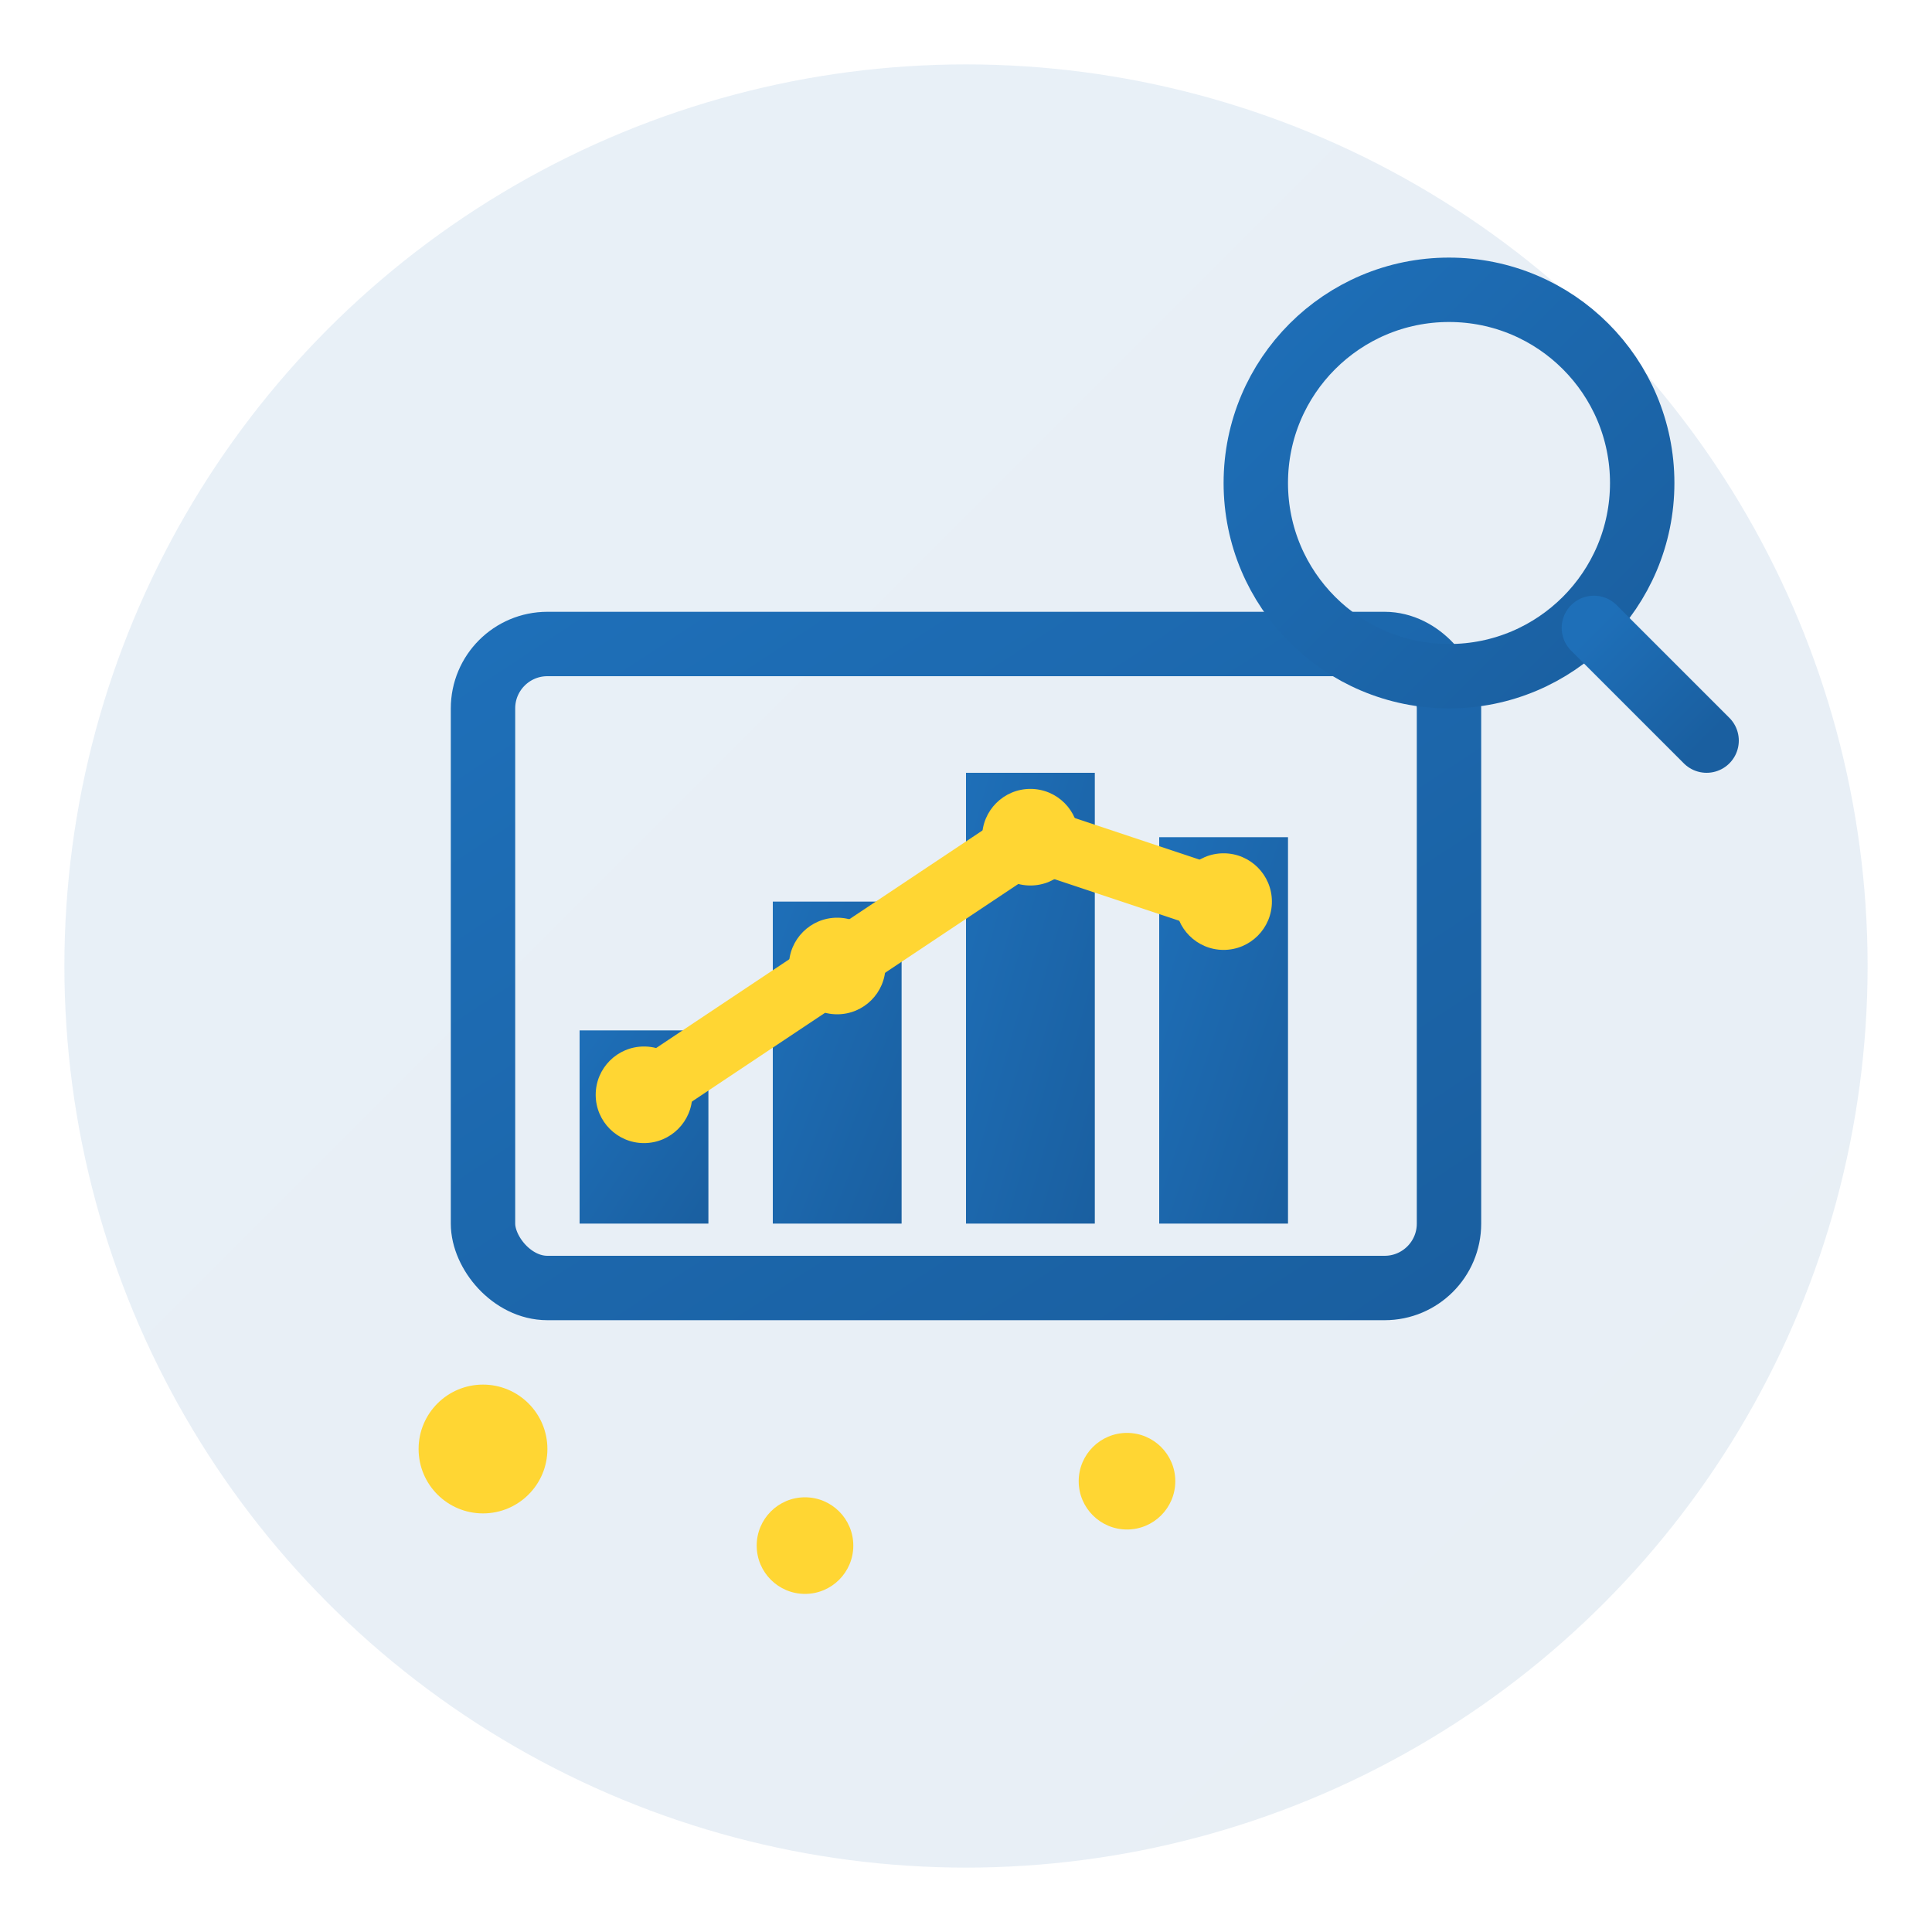<svg width="60" height="60" viewBox="0 0 60 60" fill="none" xmlns="http://www.w3.org/2000/svg">
  <defs>
    <linearGradient id="serviceGradient3" x1="0%" y1="0%" x2="100%" y2="100%">
      <stop offset="0%" style="stop-color:#1e6fb8;stop-opacity:1" />
      <stop offset="100%" style="stop-color:#1a5fa0;stop-opacity:1" />
    </linearGradient>
  </defs>
  
  <!-- Background circle -->
  <circle cx="30" cy="30" r="28" fill="url(#serviceGradient3)" opacity="0.1"/>
  
  <!-- Chart/analytics icon -->
  <g transform="translate(30, 30)">
    <!-- Chart container -->
    <rect x="-15" y="-10" width="30" height="20" fill="none" stroke="url(#serviceGradient3)" stroke-width="2" rx="2"/>
    
    <!-- Chart bars -->
    <rect x="-12" y="2" width="4" height="6" fill="url(#serviceGradient3)"/>
    <rect x="-6" y="-2" width="4" height="10" fill="url(#serviceGradient3)"/>
    <rect x="0" y="-6" width="4" height="14" fill="url(#serviceGradient3)"/>
    <rect x="6" y="-4" width="4" height="12" fill="url(#serviceGradient3)"/>
    
    <!-- Trend line -->
    <path d="M-10 4 L-4 0 L2 -4 L8 -2" stroke="#ffd633" stroke-width="2" fill="none"/>
    
    <!-- Data points -->
    <circle cx="-10" cy="4" r="1.5" fill="#ffd633"/>
    <circle cx="-4" cy="0" r="1.5" fill="#ffd633"/>
    <circle cx="2" cy="-4" r="1.5" fill="#ffd633"/>
    <circle cx="8" cy="-2" r="1.5" fill="#ffd633"/>
  </g>
  
  <!-- Magnifying glass -->
  <g transform="translate(45, 15)">
    <circle cx="0" cy="0" r="6" fill="none" stroke="url(#serviceGradient3)" stroke-width="2"/>
    <path d="M4.5 4.5 L8 8" stroke="url(#serviceGradient3)" stroke-width="2" stroke-linecap="round"/>
  </g>
  
  <!-- Analysis indicators -->
  <circle cx="15" cy="45" r="2" fill="#ffd633"/>
  <circle cx="25" cy="48" r="1.5" fill="#ffd633"/>
  <circle cx="35" cy="46" r="1.5" fill="#ffd633"/>
</svg>
